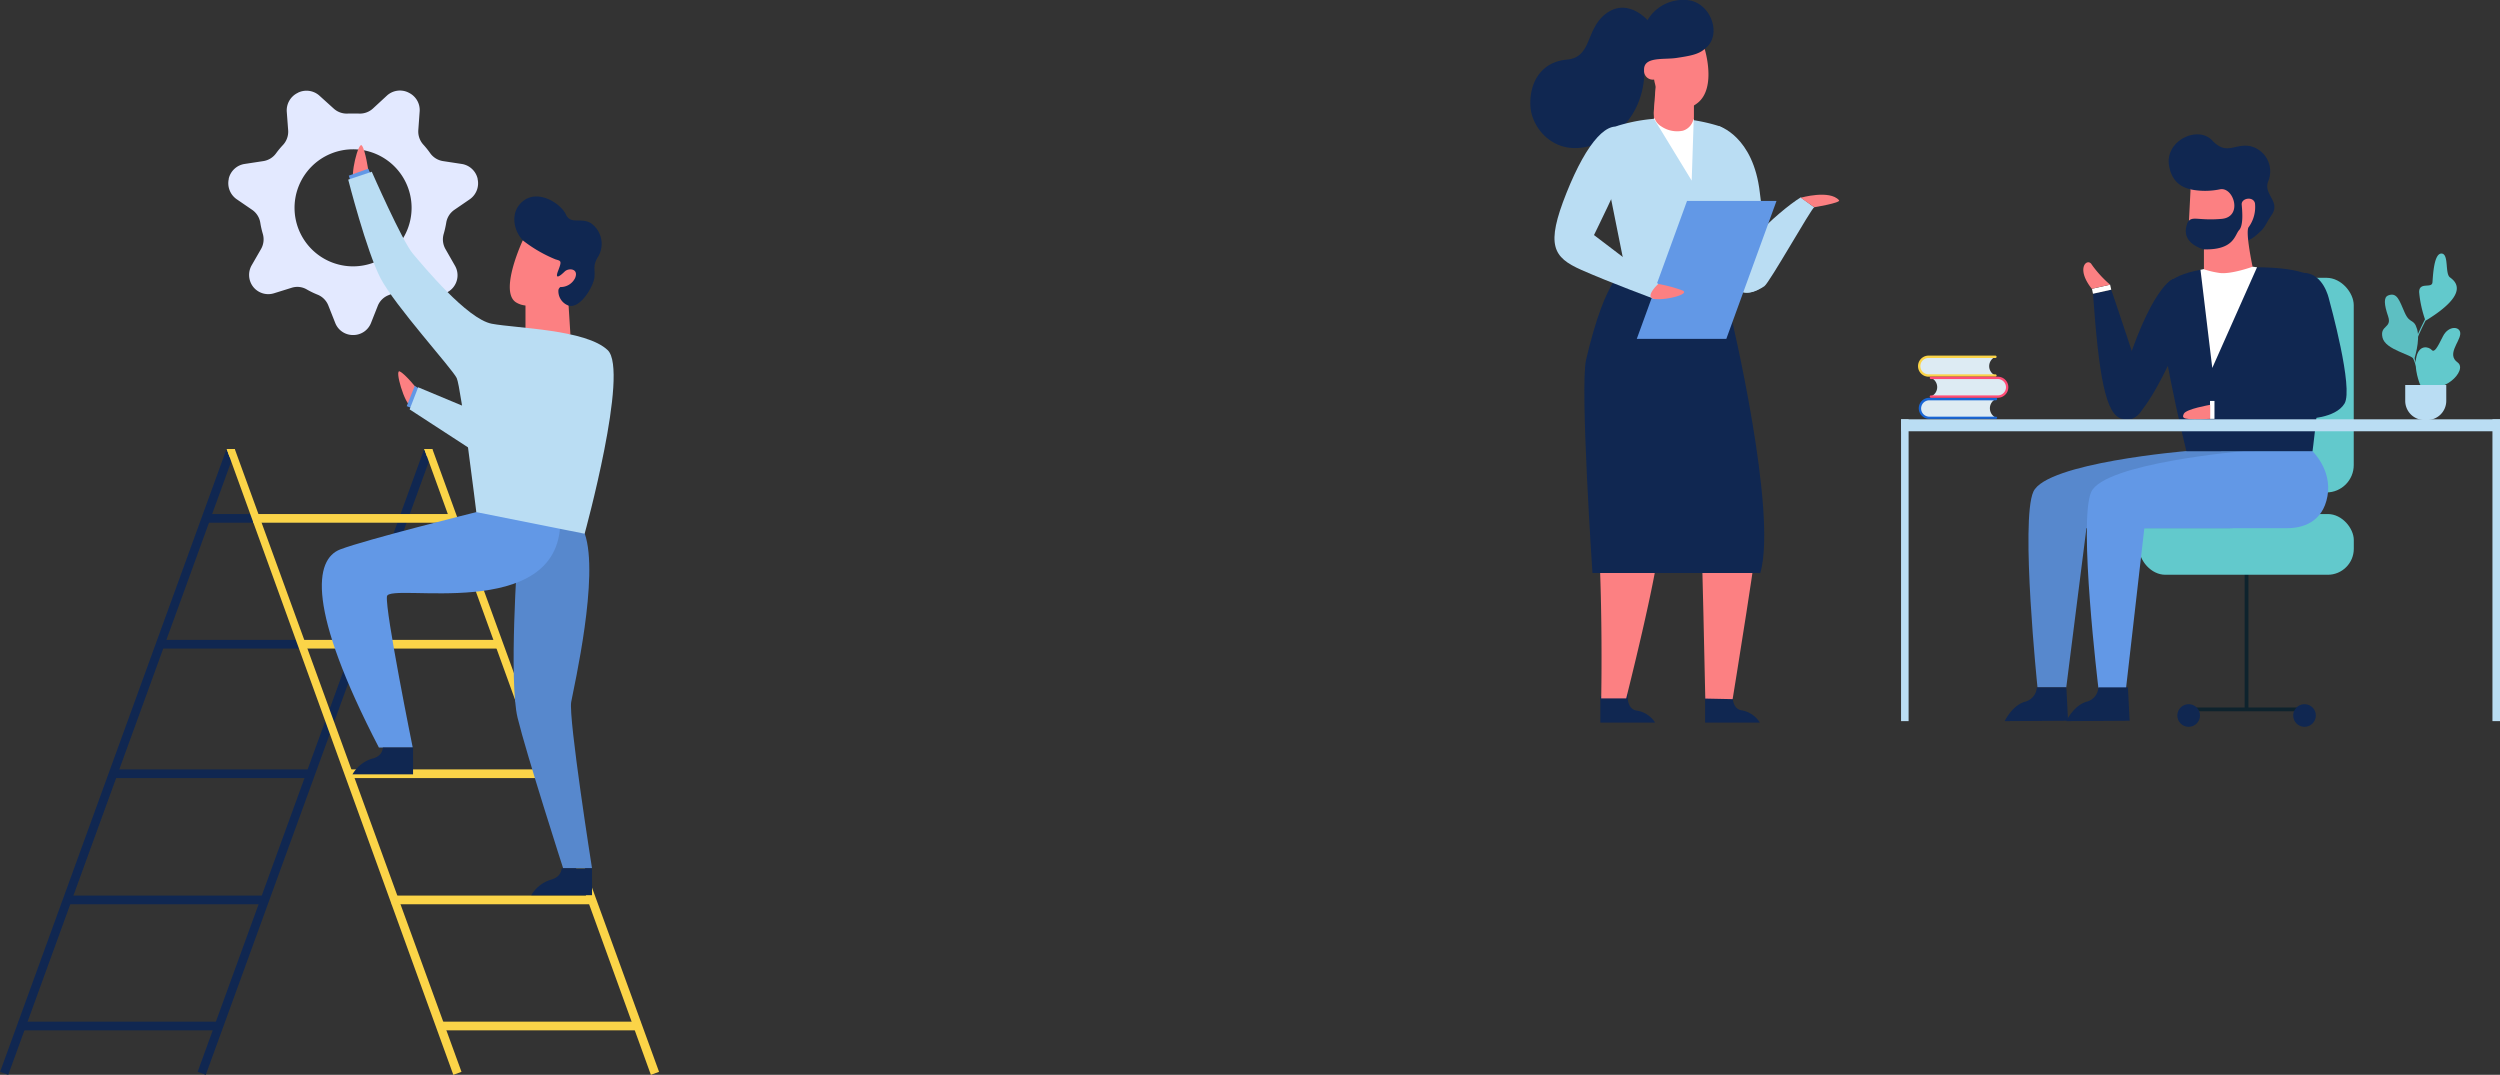 <svg xmlns="http://www.w3.org/2000/svg" viewBox="0 0 443.4 190.63" width="443.4" height="190.63"><rect x="0" y="0" width="443.4" height="190.63" fill="#333333" stroke="none"/><defs><style>.cls-1{fill:#102751;}.cls-2{fill:#fc8082;}.cls-3{fill:#baddf3;}.cls-4{fill:#6298e6;}.cls-5{fill:#fff;}.cls-6{fill:#0e232d;}.cls-7{fill:#62c9cc;}.cls-8{fill:#5788cd;}.cls-9{fill:#ddebf3;}.cls-10{fill:#1866d6;}.cls-11{fill:#fbd448;}.cls-12{fill:#ff4d77;}.cls-13{fill:#5dbfc2;}.cls-14{fill:#e3e9ff;}</style></defs><g id="レイヤー_2" data-name="レイヤー 2"><g id="レイヤー_1-2" data-name="レイヤー 1"><path class="cls-1" d="M302.42,123.49v4.67h9.71A4.76,4.76,0,0,0,309,126c-2-.21-1.68-3-1.68-3Z"/><path class="cls-1" d="M283.84,123.49v4.67h9.71a4.73,4.73,0,0,0-3.18-2.12c-2-.21-1.67-3-1.67-3Z"/><path class="cls-2" d="M295,69s6.5,22.28,6.66,23.55.79,31.35.79,31.35l4.85.1s4.86-29.7,4.86-33-6.21-40.82-6.21-40.82h-8.27Z"/><path class="cls-2" d="M286.67,49.56a47.93,47.93,0,0,0-4.77,29.12c2.7,16.07,2.09,45.19,2.09,45.19h4.43s5.68-22.44,5.86-27.85S300,49.56,300,49.56Z"/><path class="cls-1" d="M307,56s8.32,34.81,5.21,45.63H282.44s-2.24-33.11-1.13-37.84c3.6-15.41,6.95-15.93,6.95-15.93L304,49.56Z"/><path class="cls-1" d="M292.2,3.57A7.34,7.34,0,0,1,299.05,0c4.35.19,6.58,6.29,3.29,8.67s-10.71,4.14-10.71,4.14S292,21.16,284.26,25s-12.55-1.89-12.82-6.08,1.87-7.94,6.42-8.34,3.28-5.3,6.92-8.12C288.65-.53,292.2,3.57,292.2,3.57Z"/><path class="cls-2" d="M302.34,8.68s2.15,6.87-1.24,9.57S294,18,293.37,14.11a1.55,1.55,0,0,1-1.78-1.64c-.13-2.49,3.45-1.85,5.73-2.19S301.32,9.65,302.34,8.68Z"/><path class="cls-2" d="M293.77,14.71l-.43,5.72A2.74,2.74,0,0,0,294.68,23a5,5,0,0,0,3.81.77,2.72,2.72,0,0,0,1.91-2.62V17.33Z"/><path class="cls-3" d="M304.81,22.34a30.28,30.28,0,0,0-17.64-.11c-2.14.58-3.33,3.53-2.9,5.72l4.49,22.41h15.35l3.41-23A4.55,4.55,0,0,0,304.81,22.34Z"/><path class="cls-3" d="M304.81,22.34s6.18,1.74,7.32,11.88,2.87,15.15,0,16.93-6.26,1.06-8.64-10.14S304.81,22.34,304.81,22.34Z"/><path class="cls-3" d="M321.77,36.76c-.54.24-7.92,13.36-8.84,14s-4.48,2.74-5.68-1,8.1-12.25,12.12-14.75Z"/><path class="cls-2" d="M326.17,35.51c.41.46-4.4,1.25-4.4,1.25l-2.4-1.69S324.5,33.61,326.17,35.51Z"/><polygon class="cls-4" points="290.3 60.1 306.18 60.1 315.08 35.64 299.21 35.64 290.3 60.1"/><path class="cls-3" d="M294.11,50.36l-11.4-8.67s4.58-9.29,5.76-12.53c.53-1.46,1.35-4.91-.41-6.21-2.72-2-6.53,2-10.23,11.27s-2.42,11.41,2.64,13.65,13,5.17,13,5.17Z"/><path class="cls-2" d="M294.11,50.36a25.45,25.45,0,0,1,4.31,1.16c1.4.63-2.84,1.75-4.9,1.52S294.11,50.36,294.11,50.36Z"/><polygon class="cls-5" points="300.4 21.14 300.04 32.04 293.3 20.99 300.4 21.14"/><path class="cls-2" d="M293.74,14.09l-.43,5.75a2.76,2.76,0,0,0,1.34,2.58,5,5,0,0,0,3.83.76,2.71,2.71,0,0,0,1.92-2.63V16.73Z"/><rect class="cls-6" x="398.11" y="97.56" width="0.67" height="28.26"/><rect class="cls-6" x="388.16" y="125.48" width="20.58" height="0.67"/><rect class="cls-7" x="379.43" y="91.17" width="38.04" height="10.77" rx="4.61"/><rect class="cls-7" x="393.95" y="49.27" width="23.51" height="38.07" rx="4.85"/><circle class="cls-1" cx="388.18" cy="126.9" r="2.01"/><circle class="cls-1" cx="408.73" cy="126.9" r="2.01"/><path class="cls-1" d="M388.94,38.67c-.68-.1-1.78,1.9-1,3.49s3.18,2.26,4,2.25,6.07-.86,8.08-2.57,1.33-1.4,2.92-3.78-1.65-3.61-.61-6A4.59,4.59,0,0,0,399,25.9c-2.81-.43-4.08,1.71-6.65-1s-8.38.06-7.65,4.46,4.46,4.46,6.48,4.4S388.94,38.67,388.94,38.67Z"/><path class="cls-8" d="M395.35,93.68h-25.3l-3.58,28.24h-5.1s-3.06-29.58-.73-34.72S387.78,80,387.78,80h12.1s3.54,3.3,2.69,8S398,93.68,395.35,93.68Z"/><path class="cls-1" d="M355.55,127.9l11.24-.07-.3-5.91-5.24,0a2.77,2.77,0,0,1-2.19,2.56C356.79,125.22,355.55,127.9,355.55,127.9Z"/><path class="cls-4" d="M405.62,93.68h-25.3L377.08,122h-4.91s-3.59-29.61-1.27-34.75S398,80,398,80h12.11s3.54,3.3,2.69,8S408.31,93.68,405.62,93.68Z"/><path class="cls-1" d="M366.47,127.9l11.24-.07-.3-5.91-5.24,0a2.77,2.77,0,0,1-2.19,2.56C367.72,125.22,366.47,127.9,366.47,127.9Z"/><path class="cls-1" d="M394.62,47.47c5.38-.07,12.59-.49,16.26,2,3,2-.73,30.56-.73,30.56H387.78s-6.15-24.69-4.32-28.48S393,47.49,394.62,47.47Z"/><path class="cls-1" d="M407.31,48.56c-5,1.3.53,19.12.45,19.53s-15,3-15,3v3.18H409s5.19,0,6.82-2.69S413.3,53.91,413,52.77,411.26,47.52,407.31,48.56Z"/><path class="cls-1" d="M371.21,52.1l3.24-.71s5.44,15.89,5.87,18.27-.92,5.22-3.91,4.63S372.25,66.53,371.21,52.1Z"/><path class="cls-1" d="M385.45,49.46s-4,1.19-9.11,18.12l1.56,6.71s2,.56,7.55-11.41S385.45,49.46,385.45,49.46Z"/><rect class="cls-5" x="391.97" y="71.11" width="0.79" height="3.18"/><polygon class="cls-5" points="371.03 51.22 371.21 52.1 374.45 51.38 374.25 50.49 371.03 51.22"/><path class="cls-2" d="M374.25,50.49A19.78,19.78,0,0,1,371,46.94c-.7-1.3-3,.49,0,4.28Z"/><path class="cls-9" d="M352.93,72.42A1.8,1.8,0,0,1,354,70.76H342.18a1.66,1.66,0,0,0,0,3.32H354A1.82,1.82,0,0,1,352.93,72.42Z"/><path class="cls-10" d="M354,74.29H342.18a1.87,1.87,0,0,1,0-3.74H354a.21.21,0,0,1,.21.21A.22.22,0,0,1,354,71H342.18a1.45,1.45,0,1,0,0,2.9H354a.21.21,0,0,1,.21.21A.22.22,0,0,1,354,74.29Z"/><path class="cls-9" d="M352.8,64.94a1.82,1.82,0,0,1,1.11-1.66H342.05a1.66,1.66,0,0,0,0,3.32h11.86A1.8,1.8,0,0,1,352.8,64.94Z"/><path class="cls-11" d="M353.91,66.81H342.05a1.87,1.87,0,0,1,0-3.74h11.86a.22.22,0,0,1,.21.21.21.21,0,0,1-.21.21H342.05a1.45,1.45,0,1,0,0,2.9h11.86a.22.22,0,0,1,.21.21A.21.21,0,0,1,353.91,66.81Z"/><path class="cls-9" d="M343.58,68.68A1.8,1.8,0,0,0,342.47,67h11.86a1.66,1.66,0,1,1,0,3.32H342.47A1.8,1.8,0,0,0,343.58,68.68Z"/><path class="cls-12" d="M342.47,70.55h11.86a1.87,1.87,0,1,0,0-3.74H342.47a.22.22,0,0,0-.21.21.21.21,0,0,0,.21.21h11.86a1.45,1.45,0,0,1,0,2.9H342.47a.21.21,0,0,0-.21.21A.22.22,0,0,0,342.47,70.55Z"/><polygon class="cls-5" points="390.28 47.85 392.37 65.26 400.31 47.4 395.29 46.8 390.28 47.85"/><path class="cls-2" d="M390.89,44.23v3.53a16,16,0,0,0,2.63.63c2,.37,6-1.08,6-1.08s-1.35-6.32-.68-7.05a6.06,6.06,0,0,0,1.1-4.22c-.31-1.28-2.45-.91-2.35.25s.33,3.67-.46,4.52S396.27,44.36,390.89,44.23Z"/><path class="cls-2" d="M388.57,32.56l-.29,5.69-.08,1.52s5.14,1.1,5.75,1S397,38.3,397,38.12V30.54h-5.5l-3.3-.43Z"/><path class="cls-2" d="M392,71.8s-4.29.73-4.68,1.59-.21,1.11,4.68.9Z"/><path class="cls-1" d="M388.52,33.59a13,13,0,0,0,5.15,0c2.48-.6,4.21,4.9.35,5.23s-5-.45-5.78.31.18,2.9,1.46,3a24.75,24.75,0,0,0,6.72-1.65,8.1,8.1,0,0,0,1.17-2.2l-.34-.88.34-3,.21-4.8s-5.35-1.46-5.81-1.43a8.84,8.84,0,0,0-3.39.27c-1.25.52-2.87-.91-2.26.83A31.41,31.41,0,0,0,388.52,33.59Z"/><path class="cls-13" d="M428.05,62.21l-.21,0c.31-2,2.7-6.48,2.81-6.67l.18.1S428.35,60.21,428.05,62.21Z"/><path class="cls-13" d="M429.51,68.28c-.38-1.41-1.5-5.18-2-5.67l.14-.15c.66.63,2,5.56,2.07,5.77Z"/><path class="cls-7" d="M429.23,68.22s-1.19-2.82-.64-5,2.21-1.7,2.69-1.16,1-.4,2-2.41,3.2-1.81,3.07-.38-2.42,3.61-.48,5S433.11,70.4,429.23,68.22Z"/><path class="cls-7" d="M430.19,56.89a20.29,20.29,0,0,1-1.13-5.08c0-1.9,2.26-.57,2.36-1.73s.24-5.14,1.6-5.11.58,3.54,1.5,4.22S438.23,52,430.19,56.89Z"/><path class="cls-13" d="M423.56,52.4c-.82.33-.72,1.6,0,3.72s-1.51,1.52-1,3.75,5.33,3,5.61,3.9c0,0,1.12-3.35.53-5.37s-1.26-.84-2.2-2.95S425.17,51.76,423.56,52.4Z"/><path class="cls-3" d="M426.55,68.28h7.32a0,0,0,0,1,0,0v2.81a3.41,3.41,0,0,1-3.41,3.41H430a3.41,3.41,0,0,1-3.41-3.41V68.28a0,0,0,0,1,0,0Z"/><rect class="cls-3" x="337.17" y="74.37" width="106.23" height="2.12"/><rect class="cls-3" x="337.17" y="74.37" width="1.34" height="53.53"/><rect class="cls-3" x="442.06" y="74.37" width="1.34" height="53.53"/><path class="cls-14" d="M84.71,31.76a.19.19,0,0,1,0-.08,3.43,3.43,0,0,0-2.81-2.6l-3.34-.51a3.43,3.43,0,0,1-2.28-1.43,15.41,15.41,0,0,0-1.19-1.48,3.46,3.46,0,0,1-.9-2.56l.24-3.33a3.41,3.41,0,0,0-1.92-3.32l-.11-.06a3.42,3.42,0,0,0-3.79.58l-2.47,2.28a3.43,3.43,0,0,1-2.56.89l-.92,0-.92,0a3.43,3.43,0,0,1-2.56-.89L56.69,17a3.43,3.43,0,0,0-3.8-.58l-.1.06a3.45,3.45,0,0,0-1.93,3.32l.25,3.33a3.46,3.46,0,0,1-.9,2.56A15.41,15.41,0,0,0,49,27.14a3.43,3.43,0,0,1-2.28,1.43l-3.34.51a3.42,3.42,0,0,0-2.81,2.6.19.19,0,0,1,0,.08A3.45,3.45,0,0,0,42,35.35l2.73,1.87a3.43,3.43,0,0,1,1.44,2.31,15.6,15.6,0,0,0,.44,1.94,3.46,3.46,0,0,1-.31,2.69l-1.67,2.9a3.44,3.44,0,0,0,.28,3.82l0,0a3.41,3.41,0,0,0,3.67,1.14l3.21-1a3.31,3.31,0,0,1,2.61.31,15.47,15.47,0,0,0,1.92.93,3.42,3.42,0,0,1,1.9,1.89l1.23,3.11a3.36,3.36,0,0,0,3.1,2.16h.15a3.37,3.37,0,0,0,3.11-2.16l1.23-3.11A3.39,3.39,0,0,1,69,52.32a17,17,0,0,0,1.92-.93,3.32,3.32,0,0,1,2.61-.31l3.21,1a3.41,3.41,0,0,0,3.67-1.14l0,0a3.4,3.4,0,0,0,.28-3.82L79,44.16a3.45,3.45,0,0,1-.3-2.69,17.62,17.62,0,0,0,.44-1.94,3.43,3.43,0,0,1,1.44-2.31l2.73-1.87A3.45,3.45,0,0,0,84.71,31.76ZM62.64,47.24A10.38,10.38,0,1,1,73,36.86,10.38,10.38,0,0,1,62.64,47.24Z"/><rect class="cls-1" x="28.13" y="113.49" width="35.54" height="1.54"/><rect class="cls-1" x="36.52" y="91.17" width="35.54" height="1.54"/><rect class="cls-1" x="-2.9" y="134.36" width="117.56" height="1.54" transform="translate(-90.22 141.44) rotate(-70.01)"/><rect class="cls-1" x="-37.95" y="134.36" width="117.56" height="1.54" transform="translate(-113.29 108.53) rotate(-70.02)"/><rect class="cls-1" x="3.31" y="181.2" width="35.05" height="1.54"/><polygon class="cls-11" points="80.4 190.63 40.21 79.64 41.64 79.64 81.85 190.1 80.4 190.63"/><polygon class="cls-11" points="115.44 190.63 75.25 79.64 76.69 79.64 116.89 190.1 115.44 190.63"/><rect class="cls-11" x="78.54" y="181.2" width="35.05" height="1.54"/><rect class="cls-11" x="69.48" y="158.84" width="35.05" height="1.54"/><rect class="cls-11" x="61.66" y="136.46" width="35.05" height="1.54"/><rect class="cls-11" x="53.31" y="113.49" width="35.05" height="1.54"/><rect class="cls-11" x="44.91" y="91.17" width="35.05" height="1.54"/><rect class="cls-1" x="11.67" y="158.84" width="35.54" height="1.54"/><rect class="cls-1" x="19.82" y="136.46" width="35.54" height="1.54"/><polygon class="cls-11" points="40.21 79.64 41.64 79.64 41.41 80.93 40.7 81 40.21 79.64"/><polygon class="cls-11" points="75.24 79.64 76.67 79.64 76.44 80.93 75.72 80.93 75.24 79.64"/><path class="cls-2" d="M74.08,69.1s-2.17-2.75-3.17-3.22.91,5.94,1.94,6.09S74.08,69.1,74.08,69.1Z"/><path class="cls-2" d="M65.32,30.21s-.49-3.47-1.12-4.38-2.19,5.6-1.39,6.24S65.32,30.21,65.32,30.21Z"/><polygon class="cls-4" points="66.04 31.51 65.31 29.92 61.87 31.15 62.52 33.34 66.04 31.51"/><polygon class="cls-4" points="74.66 69.1 73.55 68.45 72.14 72.03 73.72 72.67 74.66 69.1"/><polygon class="cls-2" points="93.2 53.87 93.2 58.62 101.17 59.36 100.67 51.41 98.65 48.78 93.2 53.87"/><path class="cls-1" d="M92.85,35.6c-2.49,1.9-1.78,5.33-.13,7s6.35,8.6,6.35,8.6a2.72,2.72,0,0,0,1.77,3c2.08.62,4.49-3.48,4.6-5.12s-.35-2,.76-3.75a4.48,4.48,0,0,0-1.46-5.79c-1.82-1-3.51.35-4.39-1.53S95.55,33.55,92.85,35.6Z"/><path class="cls-2" d="M92.72,42.63s-4.26,9.09-1.19,11c2.27,1.39,5.54.18,7.82-2.72A2.85,2.85,0,0,0,102,49.31c.7-1.67-1.14-1.85-1.85-1.15S98.3,49.79,99,48s.48-1.71-.48-2A24.46,24.46,0,0,1,92.72,42.63Z"/><path class="cls-8" d="M91.8,98.15s-1.58,22.66,0,29.16S99.88,154,99.88,154H105s-4.21-26.7-3.69-29.51,5-22.37,2.41-29.81-11.54-4.8-11.54-4.8Z"/><path class="cls-4" d="M84.48,90.83s-19.56,4.86-24.13,6.61-6,10.37,6.85,35.14h6s-4.92-24.29-4.57-26.81,30.57,4.8,30.74-13.18S84.48,90.83,84.48,90.83Z"/><path class="cls-1" d="M62.52,137.33H73.26v-4.75H67.9c-.07.92-.62,1.69-2,2A6.12,6.12,0,0,0,62.52,137.33Z"/><path class="cls-1" d="M94.23,158.77H105V154H99.61c-.07.92-.62,1.69-2,2.05A6.12,6.12,0,0,0,94.23,158.77Z"/><path class="cls-3" d="M61.76,31.86l4.18-1.4S71.36,42.81,73.23,45s9.61,11.6,14,12.42,16.69,1,20.55,4.68-4.09,32.56-4.09,32.56L84.48,90.83S81.78,68.69,81,67.05,70,54.17,67.5,49.36,61.76,31.86,61.76,31.86Z"/><polygon class="cls-3" points="74.17 68.69 89.05 74.9 87.87 82.51 72.65 72.61 74.17 68.69"/></g></g></svg>